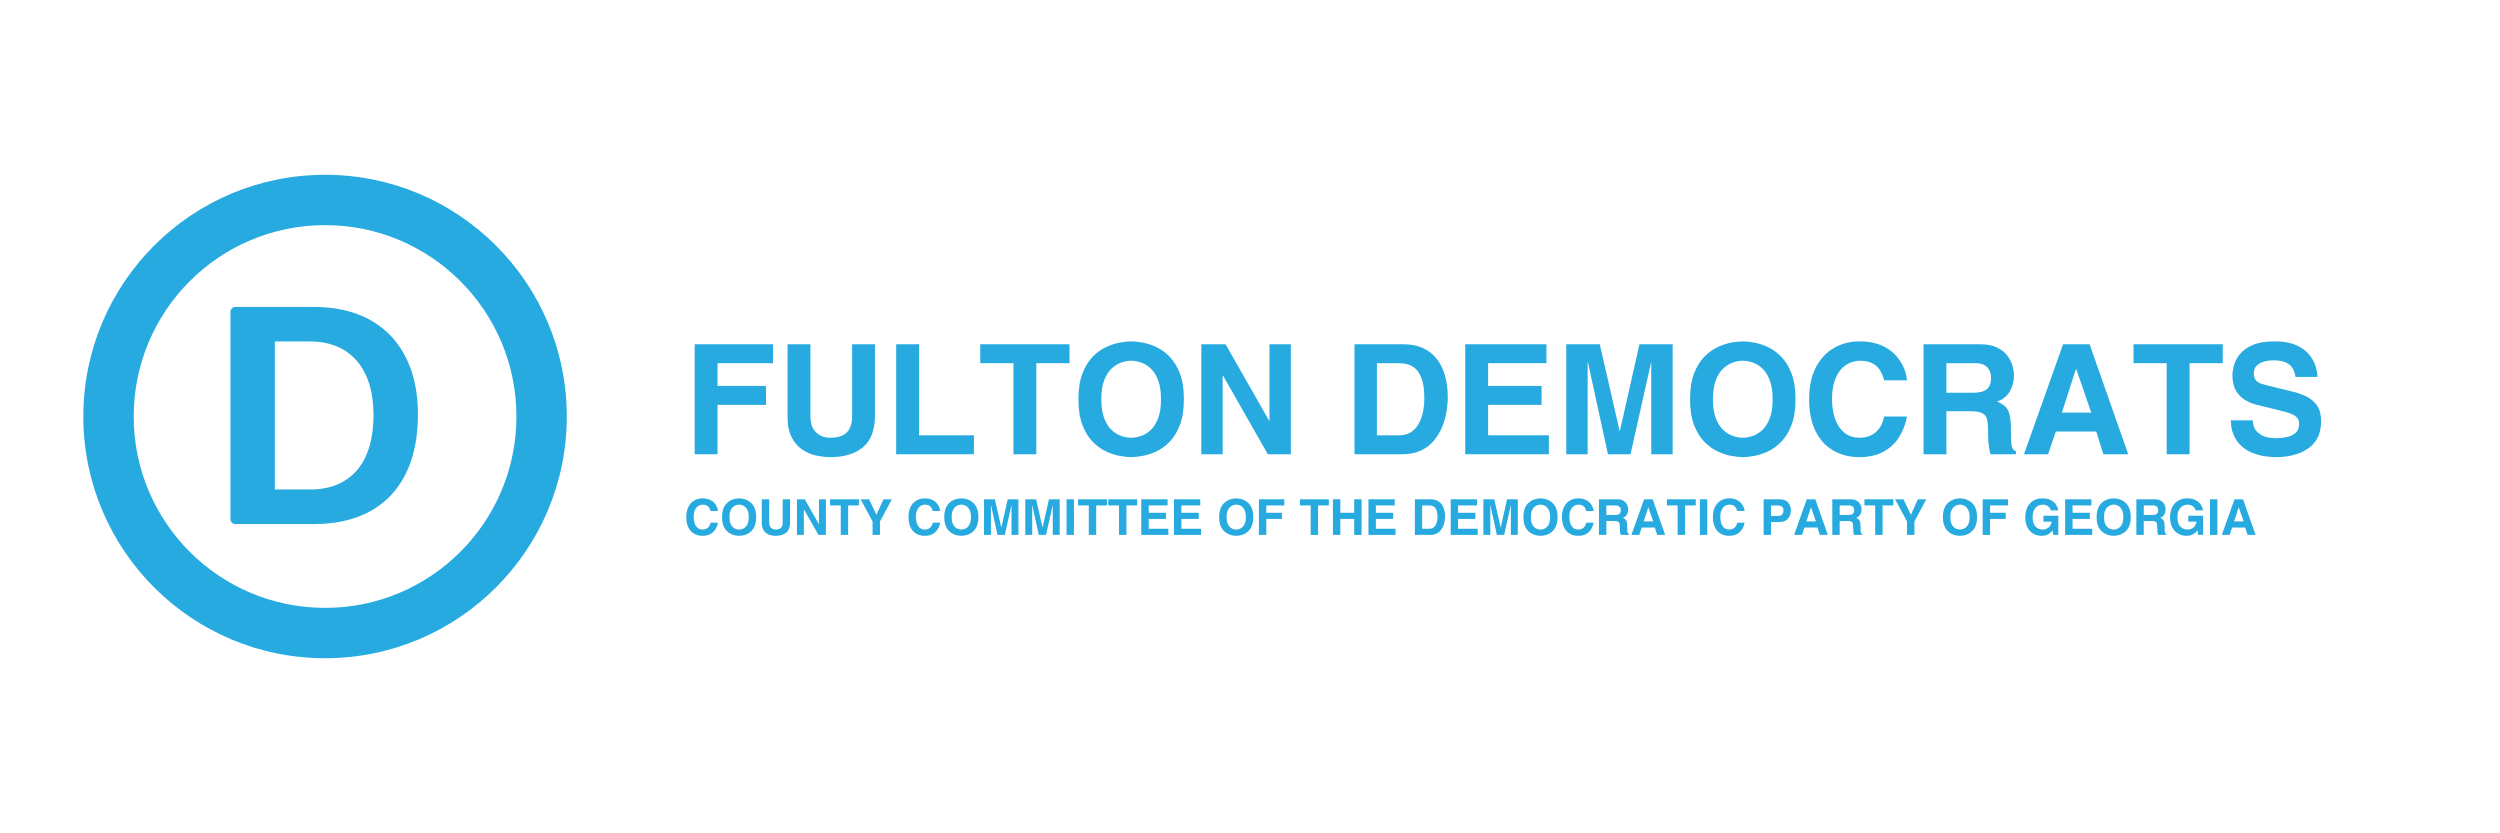<svg xmlns="http://www.w3.org/2000/svg" xmlns:xlink="http://www.w3.org/1999/xlink" width="600" zoomAndPan="magnify" viewBox="0 0 450 150" height="200" preserveAspectRatio="xMidYMid meet" version="1.0"><defs><g/><clipPath id="1592f4af97"><path d="M 15 31.461 L 102 31.461 L 102 118.461 L 15 118.461 Z M 15 31.461 " clip-rule="nonzero"/></clipPath><clipPath id="13a5e00037"><path d="M 41.48 55.246 L 75.23 55.246 L 75.23 94.996 L 41.48 94.996 Z M 41.48 55.246 " clip-rule="nonzero"/></clipPath></defs><g clip-path="url(#1592f4af97)"><path fill="#26aae0" d="M 58.512 31.461 C 34.48 31.461 15 50.941 15 74.973 C 15 99 34.48 118.48 58.512 118.48 C 82.543 118.48 102.023 99 102.023 74.973 C 102.023 50.941 82.543 31.461 58.512 31.461 Z M 58.512 109.418 C 39.488 109.418 24.066 93.996 24.066 74.973 C 24.066 55.945 39.488 40.523 58.512 40.523 C 77.535 40.523 92.957 55.945 92.957 74.973 C 92.957 93.996 77.535 109.418 58.512 109.418 Z M 58.512 109.418 " fill-opacity="1" fill-rule="nonzero"/></g><g clip-path="url(#13a5e00037)"><path fill="#26aae0" d="M 56.547 55.25 L 42.367 55.25 C 41.875 55.25 41.48 55.648 41.48 56.137 L 41.48 93.441 C 41.48 93.93 41.875 94.328 42.367 94.328 L 56.547 94.328 C 68.418 94.328 75.23 87.145 75.23 74.621 C 75.23 62.492 68.246 55.25 56.547 55.25 Z M 55.801 88.109 L 49.473 88.109 L 49.473 61.465 L 55.801 61.465 C 62.992 61.465 67.234 66.305 67.234 74.723 C 67.234 83.328 63.094 88.109 55.801 88.109 Z M 55.801 88.109 " fill-opacity="1" fill-rule="nonzero"/></g><g fill="#26aae0" fill-opacity="1"><g transform="translate(123.131, 96.28)"><g><path d="M 6.098 -4.305 L 4.766 -4.305 C 4.742 -4.406 4.703 -4.52 4.652 -4.645 C 4.605 -4.773 4.527 -4.898 4.43 -5.02 C 4.328 -5.145 4.191 -5.246 4.02 -5.324 C 3.844 -5.402 3.621 -5.445 3.344 -5.445 C 3.184 -5.445 3.012 -5.41 2.824 -5.344 C 2.637 -5.273 2.457 -5.156 2.293 -4.988 C 2.129 -4.82 1.992 -4.59 1.887 -4.297 C 1.781 -4.004 1.73 -3.629 1.73 -3.176 C 1.73 -2.793 1.785 -2.434 1.898 -2.094 C 2.008 -1.758 2.184 -1.484 2.422 -1.273 C 2.66 -1.066 2.969 -0.961 3.344 -0.961 C 3.715 -0.961 4.023 -1.07 4.273 -1.285 C 4.523 -1.5 4.688 -1.801 4.766 -2.195 L 6.098 -2.195 C 6.008 -1.73 5.848 -1.32 5.617 -0.965 C 5.383 -0.609 5.074 -0.332 4.695 -0.133 C 4.312 0.066 3.852 0.168 3.316 0.168 C 2.754 0.168 2.25 0.043 1.809 -0.211 C 1.367 -0.465 1.023 -0.84 0.773 -1.34 C 0.523 -1.84 0.398 -2.457 0.398 -3.195 C 0.398 -3.941 0.527 -4.562 0.789 -5.062 C 1.051 -5.562 1.402 -5.941 1.848 -6.195 C 2.293 -6.445 2.789 -6.574 3.336 -6.574 C 3.812 -6.574 4.223 -6.5 4.566 -6.355 C 4.91 -6.211 5.191 -6.023 5.406 -5.793 C 5.625 -5.559 5.789 -5.312 5.902 -5.051 C 6.016 -4.789 6.078 -4.539 6.098 -4.305 Z M 6.098 -4.305 "/></g></g></g><g fill="#26aae0" fill-opacity="1"><g transform="translate(129.572, 96.28)"><g><path d="M 0.398 -3.203 C 0.398 -3.801 0.477 -4.305 0.629 -4.707 C 0.785 -5.109 0.988 -5.438 1.234 -5.688 C 1.48 -5.938 1.746 -6.125 2.023 -6.25 C 2.305 -6.379 2.57 -6.461 2.828 -6.508 C 3.082 -6.551 3.297 -6.574 3.469 -6.574 C 3.637 -6.574 3.852 -6.551 4.105 -6.508 C 4.363 -6.461 4.629 -6.379 4.91 -6.25 C 5.188 -6.125 5.453 -5.938 5.699 -5.688 C 5.945 -5.438 6.148 -5.109 6.305 -4.707 C 6.461 -4.305 6.539 -3.801 6.539 -3.203 C 6.539 -2.602 6.461 -2.102 6.305 -1.699 C 6.148 -1.297 5.945 -0.969 5.699 -0.719 C 5.453 -0.469 5.188 -0.281 4.91 -0.156 C 4.629 -0.027 4.363 0.059 4.105 0.102 C 3.852 0.145 3.637 0.168 3.469 0.168 C 3.297 0.168 3.082 0.145 2.828 0.102 C 2.57 0.059 2.305 -0.027 2.023 -0.156 C 1.746 -0.281 1.48 -0.469 1.234 -0.719 C 0.988 -0.969 0.785 -1.297 0.629 -1.699 C 0.477 -2.102 0.398 -2.602 0.398 -3.203 Z M 1.73 -3.203 C 1.73 -2.754 1.785 -2.387 1.898 -2.094 C 2.008 -1.805 2.152 -1.578 2.328 -1.41 C 2.504 -1.246 2.695 -1.129 2.895 -1.062 C 3.094 -0.996 3.285 -0.961 3.469 -0.961 C 3.648 -0.961 3.84 -0.996 4.039 -1.062 C 4.242 -1.129 4.43 -1.246 4.605 -1.41 C 4.781 -1.578 4.926 -1.805 5.039 -2.094 C 5.148 -2.387 5.207 -2.754 5.207 -3.203 C 5.207 -3.648 5.148 -4.02 5.039 -4.309 C 4.926 -4.602 4.781 -4.828 4.605 -4.992 C 4.43 -5.16 4.242 -5.273 4.039 -5.344 C 3.84 -5.41 3.648 -5.445 3.469 -5.445 C 3.285 -5.445 3.094 -5.41 2.895 -5.344 C 2.695 -5.273 2.504 -5.16 2.328 -4.992 C 2.152 -4.828 2.008 -4.602 1.898 -4.309 C 1.785 -4.02 1.73 -3.648 1.73 -3.203 Z M 1.73 -3.203 "/></g></g></g><g fill="#26aae0" fill-opacity="1"><g transform="translate(136.506, 96.28)"><g><path d="M 0.617 -6.406 L 1.949 -6.406 L 1.949 -2.242 C 1.949 -1.793 2.062 -1.469 2.285 -1.266 C 2.508 -1.062 2.777 -0.961 3.086 -0.961 C 3.547 -0.961 3.875 -1.066 4.074 -1.277 C 4.277 -1.492 4.375 -1.789 4.375 -2.18 L 4.375 -6.406 L 5.707 -6.406 L 5.707 -2.258 C 5.707 -1.418 5.477 -0.805 5.016 -0.414 C 4.555 -0.027 3.922 0.168 3.113 0.168 C 2.844 0.168 2.562 0.137 2.273 0.07 C 1.98 0.008 1.711 -0.113 1.461 -0.281 C 1.211 -0.453 1.008 -0.691 0.852 -0.996 C 0.695 -1.305 0.617 -1.695 0.617 -2.172 Z M 0.617 -6.406 "/></g></g></g><g fill="#26aae0" fill-opacity="1"><g transform="translate(142.831, 96.28)"><g><path d="M 0.617 -6.406 L 2.027 -6.406 L 4.57 -1.949 L 4.586 -1.949 L 4.586 -6.406 L 5.832 -6.406 L 5.832 0 L 4.492 0 L 1.887 -4.57 L 1.863 -4.57 L 1.863 0 L 0.617 0 Z M 0.617 -6.406 "/></g></g></g><g fill="#26aae0" fill-opacity="1"><g transform="translate(149.28, 96.28)"><g><path d="M 3.387 -5.301 L 3.387 0 L 2.055 0 L 2.055 -5.301 L 0.125 -5.301 L 0.125 -6.406 L 5.32 -6.406 L 5.32 -5.301 Z M 3.387 -5.301 "/></g></g></g><g fill="#26aae0" fill-opacity="1"><g transform="translate(154.723, 96.28)"><g><path d="M 0.195 -6.406 L 1.711 -6.406 L 3.035 -3.617 L 4.297 -6.406 L 5.812 -6.406 L 3.672 -2.418 L 3.672 0 L 2.34 0 L 2.34 -2.418 Z M 0.195 -6.406 "/></g></g></g><g fill="#26aae0" fill-opacity="1"><g transform="translate(160.66, 96.28)"><g/></g></g><g fill="#26aae0" fill-opacity="1"><g transform="translate(163.13, 96.28)"><g><path d="M 6.098 -4.305 L 4.766 -4.305 C 4.742 -4.406 4.703 -4.52 4.652 -4.645 C 4.605 -4.773 4.527 -4.898 4.43 -5.02 C 4.328 -5.145 4.191 -5.246 4.02 -5.324 C 3.844 -5.402 3.621 -5.445 3.344 -5.445 C 3.184 -5.445 3.012 -5.41 2.824 -5.344 C 2.637 -5.273 2.457 -5.156 2.293 -4.988 C 2.129 -4.82 1.992 -4.59 1.887 -4.297 C 1.781 -4.004 1.73 -3.629 1.73 -3.176 C 1.73 -2.793 1.785 -2.434 1.898 -2.094 C 2.008 -1.758 2.184 -1.484 2.422 -1.273 C 2.66 -1.066 2.969 -0.961 3.344 -0.961 C 3.715 -0.961 4.023 -1.07 4.273 -1.285 C 4.523 -1.5 4.688 -1.801 4.766 -2.195 L 6.098 -2.195 C 6.008 -1.73 5.848 -1.32 5.617 -0.965 C 5.383 -0.609 5.074 -0.332 4.695 -0.133 C 4.312 0.066 3.852 0.168 3.316 0.168 C 2.754 0.168 2.25 0.043 1.809 -0.211 C 1.367 -0.465 1.023 -0.84 0.773 -1.34 C 0.523 -1.84 0.398 -2.457 0.398 -3.195 C 0.398 -3.941 0.527 -4.562 0.789 -5.062 C 1.051 -5.562 1.402 -5.941 1.848 -6.195 C 2.293 -6.445 2.789 -6.574 3.336 -6.574 C 3.812 -6.574 4.223 -6.5 4.566 -6.355 C 4.91 -6.211 5.191 -6.023 5.406 -5.793 C 5.625 -5.559 5.789 -5.312 5.902 -5.051 C 6.016 -4.789 6.078 -4.539 6.098 -4.305 Z M 6.098 -4.305 "/></g></g></g><g fill="#26aae0" fill-opacity="1"><g transform="translate(169.571, 96.28)"><g><path d="M 0.398 -3.203 C 0.398 -3.801 0.477 -4.305 0.629 -4.707 C 0.785 -5.109 0.988 -5.438 1.234 -5.688 C 1.48 -5.938 1.746 -6.125 2.023 -6.25 C 2.305 -6.379 2.57 -6.461 2.828 -6.508 C 3.082 -6.551 3.297 -6.574 3.469 -6.574 C 3.637 -6.574 3.852 -6.551 4.105 -6.508 C 4.363 -6.461 4.629 -6.379 4.91 -6.25 C 5.188 -6.125 5.453 -5.938 5.699 -5.688 C 5.945 -5.438 6.148 -5.109 6.305 -4.707 C 6.461 -4.305 6.539 -3.801 6.539 -3.203 C 6.539 -2.602 6.461 -2.102 6.305 -1.699 C 6.148 -1.297 5.945 -0.969 5.699 -0.719 C 5.453 -0.469 5.188 -0.281 4.91 -0.156 C 4.629 -0.027 4.363 0.059 4.105 0.102 C 3.852 0.145 3.637 0.168 3.469 0.168 C 3.297 0.168 3.082 0.145 2.828 0.102 C 2.57 0.059 2.305 -0.027 2.023 -0.156 C 1.746 -0.281 1.48 -0.469 1.234 -0.719 C 0.988 -0.969 0.785 -1.297 0.629 -1.699 C 0.477 -2.102 0.398 -2.602 0.398 -3.203 Z M 1.73 -3.203 C 1.73 -2.754 1.785 -2.387 1.898 -2.094 C 2.008 -1.805 2.152 -1.578 2.328 -1.41 C 2.504 -1.246 2.695 -1.129 2.895 -1.062 C 3.094 -0.996 3.285 -0.961 3.469 -0.961 C 3.648 -0.961 3.84 -0.996 4.039 -1.062 C 4.242 -1.129 4.43 -1.246 4.605 -1.41 C 4.781 -1.578 4.926 -1.805 5.039 -2.094 C 5.148 -2.387 5.207 -2.754 5.207 -3.203 C 5.207 -3.648 5.148 -4.02 5.039 -4.309 C 4.926 -4.602 4.781 -4.828 4.605 -4.992 C 4.43 -5.16 4.242 -5.273 4.039 -5.344 C 3.84 -5.41 3.648 -5.445 3.469 -5.445 C 3.285 -5.445 3.094 -5.41 2.895 -5.344 C 2.695 -5.273 2.504 -5.16 2.328 -4.992 C 2.152 -4.828 2.008 -4.602 1.898 -4.309 C 1.785 -4.02 1.73 -3.648 1.73 -3.203 Z M 1.73 -3.203 "/></g></g></g><g fill="#26aae0" fill-opacity="1"><g transform="translate(176.505, 96.28)"><g><path d="M 0.617 -6.406 L 2.566 -6.406 L 3.723 -1.359 L 3.742 -1.359 L 4.879 -6.406 L 6.812 -6.406 L 6.812 0 L 5.566 0 L 5.566 -5.355 L 5.559 -5.355 L 4.359 0 L 3.043 0 L 1.879 -5.355 L 1.863 -5.355 L 1.863 0 L 0.617 0 Z M 0.617 -6.406 "/></g></g></g><g fill="#26aae0" fill-opacity="1"><g transform="translate(183.933, 96.28)"><g><path d="M 0.617 -6.406 L 2.566 -6.406 L 3.723 -1.359 L 3.742 -1.359 L 4.879 -6.406 L 6.812 -6.406 L 6.812 0 L 5.566 0 L 5.566 -5.355 L 5.559 -5.355 L 4.359 0 L 3.043 0 L 1.879 -5.355 L 1.863 -5.355 L 1.863 0 L 0.617 0 Z M 0.617 -6.406 "/></g></g></g><g fill="#26aae0" fill-opacity="1"><g transform="translate(191.361, 96.28)"><g><path d="M 0.617 -6.406 L 1.949 -6.406 L 1.949 0 L 0.617 0 Z M 0.617 -6.406 "/></g></g></g><g fill="#26aae0" fill-opacity="1"><g transform="translate(193.928, 96.28)"><g><path d="M 3.387 -5.301 L 3.387 0 L 2.055 0 L 2.055 -5.301 L 0.125 -5.301 L 0.125 -6.406 L 5.32 -6.406 L 5.32 -5.301 Z M 3.387 -5.301 "/></g></g></g><g fill="#26aae0" fill-opacity="1"><g transform="translate(199.371, 96.28)"><g><path d="M 3.387 -5.301 L 3.387 0 L 2.055 0 L 2.055 -5.301 L 0.125 -5.301 L 0.125 -6.406 L 5.32 -6.406 L 5.32 -5.301 Z M 3.387 -5.301 "/></g></g></g><g fill="#26aae0" fill-opacity="1"><g transform="translate(204.815, 96.28)"><g><path d="M 0.617 -6.406 L 5.348 -6.406 L 5.348 -5.301 L 1.949 -5.301 L 1.949 -3.98 L 5.062 -3.98 L 5.062 -2.875 L 1.949 -2.875 L 1.949 -1.102 L 5.488 -1.102 L 5.488 0 L 0.617 0 Z M 0.617 -6.406 "/></g></g></g><g fill="#26aae0" fill-opacity="1"><g transform="translate(210.699, 96.28)"><g><path d="M 0.617 -6.406 L 5.348 -6.406 L 5.348 -5.301 L 1.949 -5.301 L 1.949 -3.98 L 5.062 -3.98 L 5.062 -2.875 L 1.949 -2.875 L 1.949 -1.102 L 5.488 -1.102 L 5.488 0 L 0.617 0 Z M 0.617 -6.406 "/></g></g></g><g fill="#26aae0" fill-opacity="1"><g transform="translate(216.583, 96.28)"><g/></g></g><g fill="#26aae0" fill-opacity="1"><g transform="translate(219.053, 96.28)"><g><path d="M 0.398 -3.203 C 0.398 -3.801 0.477 -4.305 0.629 -4.707 C 0.785 -5.109 0.988 -5.438 1.234 -5.688 C 1.48 -5.938 1.746 -6.125 2.023 -6.25 C 2.305 -6.379 2.57 -6.461 2.828 -6.508 C 3.082 -6.551 3.297 -6.574 3.469 -6.574 C 3.637 -6.574 3.852 -6.551 4.105 -6.508 C 4.363 -6.461 4.629 -6.379 4.91 -6.25 C 5.188 -6.125 5.453 -5.938 5.699 -5.688 C 5.945 -5.438 6.148 -5.109 6.305 -4.707 C 6.461 -4.305 6.539 -3.801 6.539 -3.203 C 6.539 -2.602 6.461 -2.102 6.305 -1.699 C 6.148 -1.297 5.945 -0.969 5.699 -0.719 C 5.453 -0.469 5.188 -0.281 4.91 -0.156 C 4.629 -0.027 4.363 0.059 4.105 0.102 C 3.852 0.145 3.637 0.168 3.469 0.168 C 3.297 0.168 3.082 0.145 2.828 0.102 C 2.57 0.059 2.305 -0.027 2.023 -0.156 C 1.746 -0.281 1.48 -0.469 1.234 -0.719 C 0.988 -0.969 0.785 -1.297 0.629 -1.699 C 0.477 -2.102 0.398 -2.602 0.398 -3.203 Z M 1.73 -3.203 C 1.73 -2.754 1.785 -2.387 1.898 -2.094 C 2.008 -1.805 2.152 -1.578 2.328 -1.41 C 2.504 -1.246 2.695 -1.129 2.895 -1.062 C 3.094 -0.996 3.285 -0.961 3.469 -0.961 C 3.648 -0.961 3.84 -0.996 4.039 -1.062 C 4.242 -1.129 4.43 -1.246 4.605 -1.41 C 4.781 -1.578 4.926 -1.805 5.039 -2.094 C 5.148 -2.387 5.207 -2.754 5.207 -3.203 C 5.207 -3.648 5.148 -4.02 5.039 -4.309 C 4.926 -4.602 4.781 -4.828 4.605 -4.992 C 4.43 -5.16 4.242 -5.273 4.039 -5.344 C 3.84 -5.41 3.648 -5.445 3.469 -5.445 C 3.285 -5.445 3.094 -5.41 2.895 -5.344 C 2.695 -5.273 2.504 -5.16 2.328 -4.992 C 2.152 -4.828 2.008 -4.602 1.898 -4.309 C 1.785 -4.02 1.73 -3.648 1.73 -3.203 Z M 1.73 -3.203 "/></g></g></g><g fill="#26aae0" fill-opacity="1"><g transform="translate(225.987, 96.28)"><g><path d="M 0.617 -6.406 L 5.18 -6.406 L 5.18 -5.301 L 1.949 -5.301 L 1.949 -3.98 L 4.773 -3.98 L 4.773 -2.875 L 1.949 -2.875 L 1.949 0 L 0.617 0 Z M 0.617 -6.406 "/></g></g></g><g fill="#26aae0" fill-opacity="1"><g transform="translate(231.395, 96.28)"><g/></g></g><g fill="#26aae0" fill-opacity="1"><g transform="translate(233.866, 96.28)"><g><path d="M 3.387 -5.301 L 3.387 0 L 2.055 0 L 2.055 -5.301 L 0.125 -5.301 L 0.125 -6.406 L 5.32 -6.406 L 5.32 -5.301 Z M 3.387 -5.301 "/></g></g></g><g fill="#26aae0" fill-opacity="1"><g transform="translate(239.309, 96.28)"><g><path d="M 1.949 -6.406 L 1.949 -3.98 L 4.445 -3.98 L 4.445 -6.406 L 5.777 -6.406 L 5.777 0 L 4.445 0 L 4.445 -2.875 L 1.949 -2.875 L 1.949 0 L 0.617 0 L 0.617 -6.406 Z M 1.949 -6.406 "/></g></g></g><g fill="#26aae0" fill-opacity="1"><g transform="translate(245.705, 96.28)"><g><path d="M 0.617 -6.406 L 5.348 -6.406 L 5.348 -5.301 L 1.949 -5.301 L 1.949 -3.98 L 5.062 -3.98 L 5.062 -2.875 L 1.949 -2.875 L 1.949 -1.102 L 5.488 -1.102 L 5.488 0 L 0.617 0 Z M 0.617 -6.406 "/></g></g></g><g fill="#26aae0" fill-opacity="1"><g transform="translate(251.589, 96.28)"><g/></g></g><g fill="#26aae0" fill-opacity="1"><g transform="translate(254.059, 96.28)"><g><path d="M 0.617 0 L 0.617 -6.406 L 3.441 -6.406 C 3.875 -6.406 4.246 -6.34 4.547 -6.207 C 4.852 -6.074 5.102 -5.898 5.297 -5.684 C 5.496 -5.465 5.648 -5.223 5.758 -4.953 C 5.867 -4.688 5.941 -4.414 5.984 -4.133 C 6.031 -3.855 6.051 -3.594 6.051 -3.352 C 6.051 -3.082 6.027 -2.793 5.977 -2.484 C 5.926 -2.176 5.844 -1.875 5.723 -1.582 C 5.602 -1.293 5.438 -1.027 5.234 -0.785 C 5.035 -0.543 4.781 -0.352 4.477 -0.211 C 4.176 -0.07 3.812 0 3.387 0 Z M 1.922 -5.301 L 1.922 -1.102 L 3.23 -1.102 C 3.5 -1.102 3.727 -1.164 3.914 -1.289 C 4.098 -1.41 4.246 -1.578 4.363 -1.785 C 4.477 -1.996 4.559 -2.227 4.609 -2.48 C 4.66 -2.73 4.684 -2.992 4.684 -3.254 C 4.684 -3.727 4.637 -4.098 4.539 -4.375 C 4.441 -4.652 4.316 -4.855 4.164 -4.988 C 4.012 -5.121 3.848 -5.207 3.68 -5.246 C 3.508 -5.285 3.352 -5.301 3.211 -5.301 Z M 1.922 -5.301 "/></g></g></g><g fill="#26aae0" fill-opacity="1"><g transform="translate(260.508, 96.28)"><g><path d="M 0.617 -6.406 L 5.348 -6.406 L 5.348 -5.301 L 1.949 -5.301 L 1.949 -3.98 L 5.062 -3.98 L 5.062 -2.875 L 1.949 -2.875 L 1.949 -1.102 L 5.488 -1.102 L 5.488 0 L 0.617 0 Z M 0.617 -6.406 "/></g></g></g><g fill="#26aae0" fill-opacity="1"><g transform="translate(266.392, 96.28)"><g><path d="M 0.617 -6.406 L 2.566 -6.406 L 3.723 -1.359 L 3.742 -1.359 L 4.879 -6.406 L 6.812 -6.406 L 6.812 0 L 5.566 0 L 5.566 -5.355 L 5.559 -5.355 L 4.359 0 L 3.043 0 L 1.879 -5.355 L 1.863 -5.355 L 1.863 0 L 0.617 0 Z M 0.617 -6.406 "/></g></g></g><g fill="#26aae0" fill-opacity="1"><g transform="translate(273.82, 96.28)"><g><path d="M 0.398 -3.203 C 0.398 -3.801 0.477 -4.305 0.629 -4.707 C 0.785 -5.109 0.988 -5.438 1.234 -5.688 C 1.48 -5.938 1.746 -6.125 2.023 -6.25 C 2.305 -6.379 2.57 -6.461 2.828 -6.508 C 3.082 -6.551 3.297 -6.574 3.469 -6.574 C 3.637 -6.574 3.852 -6.551 4.105 -6.508 C 4.363 -6.461 4.629 -6.379 4.91 -6.25 C 5.188 -6.125 5.453 -5.938 5.699 -5.688 C 5.945 -5.438 6.148 -5.109 6.305 -4.707 C 6.461 -4.305 6.539 -3.801 6.539 -3.203 C 6.539 -2.602 6.461 -2.102 6.305 -1.699 C 6.148 -1.297 5.945 -0.969 5.699 -0.719 C 5.453 -0.469 5.188 -0.281 4.91 -0.156 C 4.629 -0.027 4.363 0.059 4.105 0.102 C 3.852 0.145 3.637 0.168 3.469 0.168 C 3.297 0.168 3.082 0.145 2.828 0.102 C 2.57 0.059 2.305 -0.027 2.023 -0.156 C 1.746 -0.281 1.48 -0.469 1.234 -0.719 C 0.988 -0.969 0.785 -1.297 0.629 -1.699 C 0.477 -2.102 0.398 -2.602 0.398 -3.203 Z M 1.73 -3.203 C 1.73 -2.754 1.785 -2.387 1.898 -2.094 C 2.008 -1.805 2.152 -1.578 2.328 -1.41 C 2.504 -1.246 2.695 -1.129 2.895 -1.062 C 3.094 -0.996 3.285 -0.961 3.469 -0.961 C 3.648 -0.961 3.84 -0.996 4.039 -1.062 C 4.242 -1.129 4.43 -1.246 4.605 -1.41 C 4.781 -1.578 4.926 -1.805 5.039 -2.094 C 5.148 -2.387 5.207 -2.754 5.207 -3.203 C 5.207 -3.648 5.148 -4.02 5.039 -4.309 C 4.926 -4.602 4.781 -4.828 4.605 -4.992 C 4.43 -5.16 4.242 -5.273 4.039 -5.344 C 3.84 -5.41 3.648 -5.445 3.469 -5.445 C 3.285 -5.445 3.094 -5.41 2.895 -5.344 C 2.695 -5.273 2.504 -5.16 2.328 -4.992 C 2.152 -4.828 2.008 -4.602 1.898 -4.309 C 1.785 -4.02 1.73 -3.648 1.73 -3.203 Z M 1.73 -3.203 "/></g></g></g><g fill="#26aae0" fill-opacity="1"><g transform="translate(280.755, 96.28)"><g><path d="M 6.098 -4.305 L 4.766 -4.305 C 4.742 -4.406 4.703 -4.52 4.652 -4.645 C 4.605 -4.773 4.527 -4.898 4.43 -5.02 C 4.328 -5.145 4.191 -5.246 4.02 -5.324 C 3.844 -5.402 3.621 -5.445 3.344 -5.445 C 3.184 -5.445 3.012 -5.41 2.824 -5.344 C 2.637 -5.273 2.457 -5.156 2.293 -4.988 C 2.129 -4.82 1.992 -4.59 1.887 -4.297 C 1.781 -4.004 1.73 -3.629 1.73 -3.176 C 1.73 -2.793 1.785 -2.434 1.898 -2.094 C 2.008 -1.758 2.184 -1.484 2.422 -1.273 C 2.66 -1.066 2.969 -0.961 3.344 -0.961 C 3.715 -0.961 4.023 -1.07 4.273 -1.285 C 4.523 -1.5 4.688 -1.801 4.766 -2.195 L 6.098 -2.195 C 6.008 -1.73 5.848 -1.32 5.617 -0.965 C 5.383 -0.609 5.074 -0.332 4.695 -0.133 C 4.312 0.066 3.852 0.168 3.316 0.168 C 2.754 0.168 2.25 0.043 1.809 -0.211 C 1.367 -0.465 1.023 -0.84 0.773 -1.34 C 0.523 -1.84 0.398 -2.457 0.398 -3.195 C 0.398 -3.941 0.527 -4.562 0.789 -5.062 C 1.051 -5.562 1.402 -5.941 1.848 -6.195 C 2.293 -6.445 2.789 -6.574 3.336 -6.574 C 3.812 -6.574 4.223 -6.5 4.566 -6.355 C 4.91 -6.211 5.191 -6.023 5.406 -5.793 C 5.625 -5.559 5.789 -5.312 5.902 -5.051 C 6.016 -4.789 6.078 -4.539 6.098 -4.305 Z M 6.098 -4.305 "/></g></g></g><g fill="#26aae0" fill-opacity="1"><g transform="translate(287.195, 96.28)"><g><path d="M 1.949 -2.504 L 1.949 0 L 0.617 0 L 0.617 -6.406 L 3.883 -6.406 C 4.305 -6.406 4.648 -6.34 4.914 -6.207 C 5.18 -6.074 5.383 -5.906 5.523 -5.707 C 5.664 -5.508 5.758 -5.309 5.809 -5.105 C 5.859 -4.902 5.883 -4.73 5.883 -4.598 C 5.883 -4.242 5.801 -3.926 5.633 -3.648 C 5.465 -3.367 5.223 -3.176 4.906 -3.07 C 5.082 -2.992 5.23 -2.906 5.348 -2.805 C 5.465 -2.707 5.555 -2.555 5.617 -2.352 C 5.676 -2.148 5.707 -1.848 5.707 -1.445 C 5.707 -1.137 5.711 -0.895 5.723 -0.723 C 5.73 -0.555 5.754 -0.43 5.797 -0.348 C 5.836 -0.27 5.906 -0.211 6 -0.176 L 6 0 L 4.516 0 C 4.477 -0.152 4.441 -0.324 4.414 -0.516 C 4.391 -0.707 4.375 -0.969 4.375 -1.297 C 4.375 -1.59 4.359 -1.828 4.324 -2.004 C 4.289 -2.18 4.195 -2.309 4.051 -2.387 C 3.902 -2.465 3.664 -2.504 3.336 -2.504 Z M 1.949 -5.301 L 1.949 -3.582 L 3.52 -3.582 C 3.867 -3.582 4.125 -3.648 4.297 -3.785 C 4.469 -3.922 4.551 -4.145 4.551 -4.457 C 4.551 -4.574 4.527 -4.695 4.48 -4.824 C 4.434 -4.957 4.344 -5.066 4.207 -5.16 C 4.074 -5.254 3.875 -5.301 3.609 -5.301 Z M 1.949 -5.301 "/></g></g></g><g fill="#26aae0" fill-opacity="1"><g transform="translate(293.476, 96.28)"><g><path d="M 2.461 -6.406 L 4.004 -6.406 L 6.254 0 L 4.809 0 L 4.395 -1.324 L 2.039 -1.324 L 1.59 0 L 0.184 0 Z M 3.211 -4.957 L 2.391 -2.426 L 4.102 -2.426 L 3.23 -4.957 Z M 3.211 -4.957 "/></g></g></g><g fill="#26aae0" fill-opacity="1"><g transform="translate(299.916, 96.28)"><g><path d="M 3.387 -5.301 L 3.387 0 L 2.055 0 L 2.055 -5.301 L 0.125 -5.301 L 0.125 -6.406 L 5.32 -6.406 L 5.32 -5.301 Z M 3.387 -5.301 "/></g></g></g><g fill="#26aae0" fill-opacity="1"><g transform="translate(305.359, 96.28)"><g><path d="M 0.617 -6.406 L 1.949 -6.406 L 1.949 0 L 0.617 0 Z M 0.617 -6.406 "/></g></g></g><g fill="#26aae0" fill-opacity="1"><g transform="translate(307.926, 96.28)"><g><path d="M 6.098 -4.305 L 4.766 -4.305 C 4.742 -4.406 4.703 -4.52 4.652 -4.645 C 4.605 -4.773 4.527 -4.898 4.43 -5.02 C 4.328 -5.145 4.191 -5.246 4.02 -5.324 C 3.844 -5.402 3.621 -5.445 3.344 -5.445 C 3.184 -5.445 3.012 -5.41 2.824 -5.344 C 2.637 -5.273 2.457 -5.156 2.293 -4.988 C 2.129 -4.82 1.992 -4.59 1.887 -4.297 C 1.781 -4.004 1.73 -3.629 1.73 -3.176 C 1.73 -2.793 1.785 -2.434 1.898 -2.094 C 2.008 -1.758 2.184 -1.484 2.422 -1.273 C 2.66 -1.066 2.969 -0.961 3.344 -0.961 C 3.715 -0.961 4.023 -1.07 4.273 -1.285 C 4.523 -1.5 4.688 -1.801 4.766 -2.195 L 6.098 -2.195 C 6.008 -1.73 5.848 -1.32 5.617 -0.965 C 5.383 -0.609 5.074 -0.332 4.695 -0.133 C 4.312 0.066 3.852 0.168 3.316 0.168 C 2.754 0.168 2.25 0.043 1.809 -0.211 C 1.367 -0.465 1.023 -0.84 0.773 -1.34 C 0.523 -1.84 0.398 -2.457 0.398 -3.195 C 0.398 -3.941 0.527 -4.562 0.789 -5.062 C 1.051 -5.562 1.402 -5.941 1.848 -6.195 C 2.293 -6.445 2.789 -6.574 3.336 -6.574 C 3.812 -6.574 4.223 -6.5 4.566 -6.355 C 4.91 -6.211 5.191 -6.023 5.406 -5.793 C 5.625 -5.559 5.789 -5.312 5.902 -5.051 C 6.016 -4.789 6.078 -4.539 6.098 -4.305 Z M 6.098 -4.305 "/></g></g></g><g fill="#26aae0" fill-opacity="1"><g transform="translate(314.367, 96.28)"><g/></g></g><g fill="#26aae0" fill-opacity="1"><g transform="translate(316.837, 96.28)"><g><path d="M 1.949 -2.312 L 1.949 0 L 0.617 0 L 0.617 -6.406 L 3.547 -6.406 C 4.164 -6.406 4.648 -6.223 4.996 -5.855 C 5.348 -5.484 5.523 -4.988 5.523 -4.359 C 5.523 -4.246 5.508 -4.105 5.473 -3.93 C 5.441 -3.758 5.383 -3.578 5.301 -3.391 C 5.219 -3.207 5.102 -3.031 4.949 -2.867 C 4.797 -2.703 4.602 -2.57 4.363 -2.465 C 4.125 -2.363 3.832 -2.312 3.484 -2.312 Z M 1.949 -5.301 L 1.949 -3.414 L 3.195 -3.414 C 3.488 -3.414 3.707 -3.469 3.848 -3.582 C 3.988 -3.695 4.082 -3.828 4.125 -3.984 C 4.168 -4.141 4.191 -4.281 4.191 -4.41 C 4.191 -4.723 4.098 -4.949 3.918 -5.09 C 3.734 -5.23 3.434 -5.301 3.016 -5.301 Z M 1.949 -5.301 "/></g></g></g><g fill="#26aae0" fill-opacity="1"><g transform="translate(322.756, 96.28)"><g><path d="M 2.461 -6.406 L 4.004 -6.406 L 6.254 0 L 4.809 0 L 4.395 -1.324 L 2.039 -1.324 L 1.59 0 L 0.184 0 Z M 3.211 -4.957 L 2.391 -2.426 L 4.102 -2.426 L 3.23 -4.957 Z M 3.211 -4.957 "/></g></g></g><g fill="#26aae0" fill-opacity="1"><g transform="translate(329.196, 96.28)"><g><path d="M 1.949 -2.504 L 1.949 0 L 0.617 0 L 0.617 -6.406 L 3.883 -6.406 C 4.305 -6.406 4.648 -6.34 4.914 -6.207 C 5.18 -6.074 5.383 -5.906 5.523 -5.707 C 5.664 -5.508 5.758 -5.309 5.809 -5.105 C 5.859 -4.902 5.883 -4.73 5.883 -4.598 C 5.883 -4.242 5.801 -3.926 5.633 -3.648 C 5.465 -3.367 5.223 -3.176 4.906 -3.07 C 5.082 -2.992 5.23 -2.906 5.348 -2.805 C 5.465 -2.707 5.555 -2.555 5.617 -2.352 C 5.676 -2.148 5.707 -1.848 5.707 -1.445 C 5.707 -1.137 5.711 -0.895 5.723 -0.723 C 5.73 -0.555 5.754 -0.43 5.797 -0.348 C 5.836 -0.27 5.906 -0.211 6 -0.176 L 6 0 L 4.516 0 C 4.477 -0.152 4.441 -0.324 4.414 -0.516 C 4.391 -0.707 4.375 -0.969 4.375 -1.297 C 4.375 -1.59 4.359 -1.828 4.324 -2.004 C 4.289 -2.18 4.195 -2.309 4.051 -2.387 C 3.902 -2.465 3.664 -2.504 3.336 -2.504 Z M 1.949 -5.301 L 1.949 -3.582 L 3.52 -3.582 C 3.867 -3.582 4.125 -3.648 4.297 -3.785 C 4.469 -3.922 4.551 -4.145 4.551 -4.457 C 4.551 -4.574 4.527 -4.695 4.48 -4.824 C 4.434 -4.957 4.344 -5.066 4.207 -5.16 C 4.074 -5.254 3.875 -5.301 3.609 -5.301 Z M 1.949 -5.301 "/></g></g></g><g fill="#26aae0" fill-opacity="1"><g transform="translate(335.478, 96.28)"><g><path d="M 3.387 -5.301 L 3.387 0 L 2.055 0 L 2.055 -5.301 L 0.125 -5.301 L 0.125 -6.406 L 5.32 -6.406 L 5.32 -5.301 Z M 3.387 -5.301 "/></g></g></g><g fill="#26aae0" fill-opacity="1"><g transform="translate(340.921, 96.28)"><g><path d="M 0.195 -6.406 L 1.711 -6.406 L 3.035 -3.617 L 4.297 -6.406 L 5.812 -6.406 L 3.672 -2.418 L 3.672 0 L 2.34 0 L 2.34 -2.418 Z M 0.195 -6.406 "/></g></g></g><g fill="#26aae0" fill-opacity="1"><g transform="translate(346.858, 96.28)"><g/></g></g><g fill="#26aae0" fill-opacity="1"><g transform="translate(349.328, 96.28)"><g><path d="M 0.398 -3.203 C 0.398 -3.801 0.477 -4.305 0.629 -4.707 C 0.785 -5.109 0.988 -5.438 1.234 -5.688 C 1.48 -5.938 1.746 -6.125 2.023 -6.25 C 2.305 -6.379 2.57 -6.461 2.828 -6.508 C 3.082 -6.551 3.297 -6.574 3.469 -6.574 C 3.637 -6.574 3.852 -6.551 4.105 -6.508 C 4.363 -6.461 4.629 -6.379 4.91 -6.25 C 5.188 -6.125 5.453 -5.938 5.699 -5.688 C 5.945 -5.438 6.148 -5.109 6.305 -4.707 C 6.461 -4.305 6.539 -3.801 6.539 -3.203 C 6.539 -2.602 6.461 -2.102 6.305 -1.699 C 6.148 -1.297 5.945 -0.969 5.699 -0.719 C 5.453 -0.469 5.188 -0.281 4.91 -0.156 C 4.629 -0.027 4.363 0.059 4.105 0.102 C 3.852 0.145 3.637 0.168 3.469 0.168 C 3.297 0.168 3.082 0.145 2.828 0.102 C 2.57 0.059 2.305 -0.027 2.023 -0.156 C 1.746 -0.281 1.48 -0.469 1.234 -0.719 C 0.988 -0.969 0.785 -1.297 0.629 -1.699 C 0.477 -2.102 0.398 -2.602 0.398 -3.203 Z M 1.73 -3.203 C 1.73 -2.754 1.785 -2.387 1.898 -2.094 C 2.008 -1.805 2.152 -1.578 2.328 -1.41 C 2.504 -1.246 2.695 -1.129 2.895 -1.062 C 3.094 -0.996 3.285 -0.961 3.469 -0.961 C 3.648 -0.961 3.84 -0.996 4.039 -1.062 C 4.242 -1.129 4.43 -1.246 4.605 -1.41 C 4.781 -1.578 4.926 -1.805 5.039 -2.094 C 5.148 -2.387 5.207 -2.754 5.207 -3.203 C 5.207 -3.648 5.148 -4.02 5.039 -4.309 C 4.926 -4.602 4.781 -4.828 4.605 -4.992 C 4.43 -5.16 4.242 -5.273 4.039 -5.344 C 3.84 -5.41 3.648 -5.445 3.469 -5.445 C 3.285 -5.445 3.094 -5.41 2.895 -5.344 C 2.695 -5.273 2.504 -5.16 2.328 -4.992 C 2.152 -4.828 2.008 -4.602 1.898 -4.309 C 1.785 -4.02 1.73 -3.648 1.73 -3.203 Z M 1.73 -3.203 "/></g></g></g><g fill="#26aae0" fill-opacity="1"><g transform="translate(356.262, 96.28)"><g><path d="M 0.617 -6.406 L 5.18 -6.406 L 5.18 -5.301 L 1.949 -5.301 L 1.949 -3.98 L 4.773 -3.98 L 4.773 -2.875 L 1.949 -2.875 L 1.949 0 L 0.617 0 Z M 0.617 -6.406 "/></g></g></g><g fill="#26aae0" fill-opacity="1"><g transform="translate(361.67, 96.28)"><g/></g></g><g fill="#26aae0" fill-opacity="1"><g transform="translate(364.14, 96.28)"><g><path d="M 3.68 -2.375 L 3.68 -3.449 L 6.352 -3.449 L 6.352 0 L 5.461 0 L 5.328 -0.805 C 5.223 -0.672 5.09 -0.531 4.926 -0.379 C 4.766 -0.227 4.559 -0.098 4.301 0.008 C 4.047 0.113 3.723 0.168 3.336 0.168 C 2.945 0.168 2.578 0.098 2.227 -0.039 C 1.879 -0.18 1.566 -0.387 1.289 -0.668 C 1.012 -0.945 0.793 -1.293 0.637 -1.711 C 0.477 -2.129 0.398 -2.621 0.398 -3.184 C 0.398 -3.621 0.457 -4.039 0.582 -4.445 C 0.707 -4.852 0.895 -5.215 1.148 -5.535 C 1.398 -5.855 1.723 -6.109 2.113 -6.293 C 2.504 -6.48 2.969 -6.574 3.504 -6.574 C 3.992 -6.574 4.41 -6.504 4.758 -6.367 C 5.109 -6.227 5.395 -6.047 5.621 -5.824 C 5.844 -5.598 6.012 -5.363 6.129 -5.117 C 6.242 -4.871 6.309 -4.633 6.324 -4.41 L 4.992 -4.41 C 4.992 -4.477 4.965 -4.562 4.91 -4.676 C 4.855 -4.789 4.77 -4.902 4.652 -5.02 C 4.539 -5.137 4.395 -5.238 4.219 -5.32 C 4.039 -5.402 3.836 -5.445 3.598 -5.445 C 3.281 -5.445 2.98 -5.367 2.695 -5.219 C 2.41 -5.07 2.176 -4.828 2 -4.5 C 1.82 -4.172 1.73 -3.73 1.73 -3.184 C 1.73 -2.742 1.785 -2.379 1.891 -2.09 C 2 -1.801 2.148 -1.578 2.328 -1.41 C 2.512 -1.246 2.715 -1.129 2.938 -1.062 C 3.16 -0.996 3.387 -0.961 3.617 -0.961 C 3.695 -0.961 3.801 -0.977 3.945 -1.004 C 4.086 -1.035 4.238 -1.094 4.402 -1.188 C 4.566 -1.277 4.719 -1.418 4.855 -1.605 C 4.996 -1.793 5.098 -2.051 5.172 -2.375 Z M 3.68 -2.375 "/></g></g></g><g fill="#26aae0" fill-opacity="1"><g transform="translate(371.11, 96.28)"><g><path d="M 0.617 -6.406 L 5.348 -6.406 L 5.348 -5.301 L 1.949 -5.301 L 1.949 -3.98 L 5.062 -3.98 L 5.062 -2.875 L 1.949 -2.875 L 1.949 -1.102 L 5.488 -1.102 L 5.488 0 L 0.617 0 Z M 0.617 -6.406 "/></g></g></g><g fill="#26aae0" fill-opacity="1"><g transform="translate(376.994, 96.28)"><g><path d="M 0.398 -3.203 C 0.398 -3.801 0.477 -4.305 0.629 -4.707 C 0.785 -5.109 0.988 -5.438 1.234 -5.688 C 1.48 -5.938 1.746 -6.125 2.023 -6.25 C 2.305 -6.379 2.57 -6.461 2.828 -6.508 C 3.082 -6.551 3.297 -6.574 3.469 -6.574 C 3.637 -6.574 3.852 -6.551 4.105 -6.508 C 4.363 -6.461 4.629 -6.379 4.91 -6.25 C 5.188 -6.125 5.453 -5.938 5.699 -5.688 C 5.945 -5.438 6.148 -5.109 6.305 -4.707 C 6.461 -4.305 6.539 -3.801 6.539 -3.203 C 6.539 -2.602 6.461 -2.102 6.305 -1.699 C 6.148 -1.297 5.945 -0.969 5.699 -0.719 C 5.453 -0.469 5.188 -0.281 4.91 -0.156 C 4.629 -0.027 4.363 0.059 4.105 0.102 C 3.852 0.145 3.637 0.168 3.469 0.168 C 3.297 0.168 3.082 0.145 2.828 0.102 C 2.57 0.059 2.305 -0.027 2.023 -0.156 C 1.746 -0.281 1.48 -0.469 1.234 -0.719 C 0.988 -0.969 0.785 -1.297 0.629 -1.699 C 0.477 -2.102 0.398 -2.602 0.398 -3.203 Z M 1.73 -3.203 C 1.73 -2.754 1.785 -2.387 1.898 -2.094 C 2.008 -1.805 2.152 -1.578 2.328 -1.41 C 2.504 -1.246 2.695 -1.129 2.895 -1.062 C 3.094 -0.996 3.285 -0.961 3.469 -0.961 C 3.648 -0.961 3.84 -0.996 4.039 -1.062 C 4.242 -1.129 4.43 -1.246 4.605 -1.41 C 4.781 -1.578 4.926 -1.805 5.039 -2.094 C 5.148 -2.387 5.207 -2.754 5.207 -3.203 C 5.207 -3.648 5.148 -4.02 5.039 -4.309 C 4.926 -4.602 4.781 -4.828 4.605 -4.992 C 4.43 -5.16 4.242 -5.273 4.039 -5.344 C 3.84 -5.41 3.648 -5.445 3.469 -5.445 C 3.285 -5.445 3.094 -5.41 2.895 -5.344 C 2.695 -5.273 2.504 -5.16 2.328 -4.992 C 2.152 -4.828 2.008 -4.602 1.898 -4.309 C 1.785 -4.02 1.73 -3.648 1.73 -3.203 Z M 1.73 -3.203 "/></g></g></g><g fill="#26aae0" fill-opacity="1"><g transform="translate(383.928, 96.28)"><g><path d="M 1.949 -2.504 L 1.949 0 L 0.617 0 L 0.617 -6.406 L 3.883 -6.406 C 4.305 -6.406 4.648 -6.34 4.914 -6.207 C 5.18 -6.074 5.383 -5.906 5.523 -5.707 C 5.664 -5.508 5.758 -5.309 5.809 -5.105 C 5.859 -4.902 5.883 -4.73 5.883 -4.598 C 5.883 -4.242 5.801 -3.926 5.633 -3.648 C 5.465 -3.367 5.223 -3.176 4.906 -3.07 C 5.082 -2.992 5.23 -2.906 5.348 -2.805 C 5.465 -2.707 5.555 -2.555 5.617 -2.352 C 5.676 -2.148 5.707 -1.848 5.707 -1.445 C 5.707 -1.137 5.711 -0.895 5.723 -0.723 C 5.73 -0.555 5.754 -0.43 5.797 -0.348 C 5.836 -0.27 5.906 -0.211 6 -0.176 L 6 0 L 4.516 0 C 4.477 -0.152 4.441 -0.324 4.414 -0.516 C 4.391 -0.707 4.375 -0.969 4.375 -1.297 C 4.375 -1.59 4.359 -1.828 4.324 -2.004 C 4.289 -2.18 4.195 -2.309 4.051 -2.387 C 3.902 -2.465 3.664 -2.504 3.336 -2.504 Z M 1.949 -5.301 L 1.949 -3.582 L 3.52 -3.582 C 3.867 -3.582 4.125 -3.648 4.297 -3.785 C 4.469 -3.922 4.551 -4.145 4.551 -4.457 C 4.551 -4.574 4.527 -4.695 4.48 -4.824 C 4.434 -4.957 4.344 -5.066 4.207 -5.16 C 4.074 -5.254 3.875 -5.301 3.609 -5.301 Z M 1.949 -5.301 "/></g></g></g><g fill="#26aae0" fill-opacity="1"><g transform="translate(390.209, 96.28)"><g><path d="M 3.68 -2.375 L 3.68 -3.449 L 6.352 -3.449 L 6.352 0 L 5.461 0 L 5.328 -0.805 C 5.223 -0.672 5.09 -0.531 4.926 -0.379 C 4.766 -0.227 4.559 -0.098 4.301 0.008 C 4.047 0.113 3.723 0.168 3.336 0.168 C 2.945 0.168 2.578 0.098 2.227 -0.039 C 1.879 -0.18 1.566 -0.387 1.289 -0.668 C 1.012 -0.945 0.793 -1.293 0.637 -1.711 C 0.477 -2.129 0.398 -2.621 0.398 -3.184 C 0.398 -3.621 0.457 -4.039 0.582 -4.445 C 0.707 -4.852 0.895 -5.215 1.148 -5.535 C 1.398 -5.855 1.723 -6.109 2.113 -6.293 C 2.504 -6.48 2.969 -6.574 3.504 -6.574 C 3.992 -6.574 4.41 -6.504 4.758 -6.367 C 5.109 -6.227 5.395 -6.047 5.621 -5.824 C 5.844 -5.598 6.012 -5.363 6.129 -5.117 C 6.242 -4.871 6.309 -4.633 6.324 -4.41 L 4.992 -4.41 C 4.992 -4.477 4.965 -4.562 4.91 -4.676 C 4.855 -4.789 4.77 -4.902 4.652 -5.02 C 4.539 -5.137 4.395 -5.238 4.219 -5.32 C 4.039 -5.402 3.836 -5.445 3.598 -5.445 C 3.281 -5.445 2.98 -5.367 2.695 -5.219 C 2.41 -5.07 2.176 -4.828 2 -4.5 C 1.82 -4.172 1.73 -3.73 1.73 -3.184 C 1.73 -2.742 1.785 -2.379 1.891 -2.09 C 2 -1.801 2.148 -1.578 2.328 -1.41 C 2.512 -1.246 2.715 -1.129 2.938 -1.062 C 3.16 -0.996 3.387 -0.961 3.617 -0.961 C 3.695 -0.961 3.801 -0.977 3.945 -1.004 C 4.086 -1.035 4.238 -1.094 4.402 -1.188 C 4.566 -1.277 4.719 -1.418 4.855 -1.605 C 4.996 -1.793 5.098 -2.051 5.172 -2.375 Z M 3.68 -2.375 "/></g></g></g><g fill="#26aae0" fill-opacity="1"><g transform="translate(397.179, 96.28)"><g><path d="M 0.617 -6.406 L 1.949 -6.406 L 1.949 0 L 0.617 0 Z M 0.617 -6.406 "/></g></g></g><g fill="#26aae0" fill-opacity="1"><g transform="translate(399.746, 96.28)"><g><path d="M 2.461 -6.406 L 4.004 -6.406 L 6.254 0 L 4.809 0 L 4.395 -1.324 L 2.039 -1.324 L 1.59 0 L 0.184 0 Z M 3.211 -4.957 L 2.391 -2.426 L 4.102 -2.426 L 3.23 -4.957 Z M 3.211 -4.957 "/></g></g></g><g fill="#26aae0" fill-opacity="1"><g transform="translate(123.131, 81.764)"><g><path d="M 1.91 -19.797 L 16.008 -19.797 L 16.008 -16.391 L 6.027 -16.391 L 6.027 -12.301 L 14.754 -12.301 L 14.754 -8.891 L 6.027 -8.891 L 6.027 0 L 1.91 0 Z M 1.91 -19.797 "/></g></g></g><g fill="#26aae0" fill-opacity="1"><g transform="translate(139.849, 81.764)"><g><path d="M 1.91 -19.797 L 6.027 -19.797 L 6.027 -6.926 C 6.027 -5.547 6.371 -4.539 7.062 -3.914 C 7.754 -3.285 8.582 -2.973 9.543 -2.973 C 10.965 -2.973 11.98 -3.301 12.598 -3.953 C 13.219 -4.609 13.527 -5.535 13.527 -6.734 L 13.527 -19.797 L 17.645 -19.797 L 17.645 -6.98 C 17.645 -4.383 16.93 -2.48 15.504 -1.281 C 14.078 -0.082 12.117 0.52 9.625 0.52 C 8.789 0.52 7.922 0.418 7.023 0.219 C 6.121 0.02 5.285 -0.344 4.512 -0.871 C 3.742 -1.398 3.113 -2.137 2.633 -3.082 C 2.148 -4.027 1.91 -5.234 1.91 -6.707 Z M 1.91 -19.797 "/></g></g></g><g fill="#26aae0" fill-opacity="1"><g transform="translate(159.402, 81.764)"><g><path d="M 6.027 -19.797 L 6.027 -3.41 L 15.898 -3.41 L 15.898 0 L 1.91 0 L 1.91 -19.797 Z M 6.027 -19.797 "/></g></g></g><g fill="#26aae0" fill-opacity="1"><g transform="translate(176.064, 81.764)"><g><path d="M 10.473 -16.391 L 10.473 0 L 6.355 0 L 6.355 -16.391 L 0.383 -16.391 L 0.383 -19.797 L 16.445 -19.797 L 16.445 -16.391 Z M 10.473 -16.391 "/></g></g></g><g fill="#26aae0" fill-opacity="1"><g transform="translate(192.891, 81.764)"><g><path d="M 1.227 -9.898 C 1.227 -11.754 1.469 -13.305 1.949 -14.551 C 2.434 -15.793 3.055 -16.805 3.816 -17.578 C 4.582 -18.348 5.395 -18.93 6.258 -19.32 C 7.121 -19.711 7.949 -19.977 8.742 -20.113 C 9.531 -20.25 10.191 -20.316 10.719 -20.316 C 11.246 -20.316 11.902 -20.25 12.695 -20.113 C 13.484 -19.977 14.312 -19.711 15.176 -19.32 C 16.039 -18.93 16.852 -18.348 17.617 -17.578 C 18.379 -16.805 19.004 -15.793 19.484 -14.551 C 19.969 -13.305 20.207 -11.754 20.207 -9.898 C 20.207 -8.047 19.969 -6.496 19.484 -5.25 C 19.004 -4.004 18.379 -2.996 17.617 -2.223 C 16.852 -1.449 16.039 -0.867 15.176 -0.477 C 14.312 -0.086 13.484 0.176 12.695 0.312 C 11.902 0.449 11.246 0.52 10.719 0.52 C 10.191 0.52 9.531 0.449 8.742 0.312 C 7.949 0.176 7.121 -0.086 6.258 -0.477 C 5.395 -0.867 4.582 -1.449 3.816 -2.223 C 3.055 -2.996 2.434 -4.004 1.949 -5.25 C 1.469 -6.496 1.227 -8.047 1.227 -9.898 Z M 5.344 -9.898 C 5.344 -8.52 5.52 -7.375 5.863 -6.477 C 6.207 -5.578 6.652 -4.871 7.199 -4.363 C 7.746 -3.855 8.328 -3.496 8.945 -3.285 C 9.562 -3.078 10.152 -2.973 10.719 -2.973 C 11.281 -2.973 11.871 -3.078 12.488 -3.285 C 13.109 -3.496 13.691 -3.855 14.234 -4.363 C 14.781 -4.871 15.227 -5.578 15.57 -6.477 C 15.918 -7.375 16.09 -8.52 16.09 -9.898 C 16.09 -11.281 15.918 -12.422 15.57 -13.32 C 15.227 -14.223 14.781 -14.926 14.234 -15.434 C 13.691 -15.945 13.109 -16.305 12.488 -16.512 C 11.871 -16.723 11.281 -16.828 10.719 -16.828 C 10.152 -16.828 9.562 -16.723 8.945 -16.512 C 8.328 -16.305 7.746 -15.945 7.199 -15.434 C 6.652 -14.926 6.207 -14.223 5.863 -13.32 C 5.52 -12.422 5.344 -11.281 5.344 -9.898 Z M 5.344 -9.898 "/></g></g></g><g fill="#26aae0" fill-opacity="1"><g transform="translate(214.326, 81.764)"><g><path d="M 1.91 -19.797 L 6.273 -19.797 L 14.125 -6.027 L 14.18 -6.027 L 14.18 -19.797 L 18.027 -19.797 L 18.027 0 L 13.883 0 L 5.836 -14.125 L 5.754 -14.125 L 5.754 0 L 1.91 0 Z M 1.91 -19.797 "/></g></g></g><g fill="#26aae0" fill-opacity="1"><g transform="translate(234.261, 81.764)"><g/></g></g><g fill="#26aae0" fill-opacity="1"><g transform="translate(241.897, 81.764)"><g><path d="M 1.91 0 L 1.91 -19.797 L 10.637 -19.797 C 11.98 -19.797 13.121 -19.594 14.059 -19.184 C 14.996 -18.777 15.766 -18.234 16.375 -17.562 C 16.984 -16.891 17.457 -16.141 17.793 -15.312 C 18.129 -14.484 18.367 -13.641 18.504 -12.777 C 18.641 -11.914 18.707 -11.109 18.707 -10.363 C 18.707 -9.527 18.629 -8.633 18.477 -7.676 C 18.32 -6.723 18.059 -5.797 17.684 -4.895 C 17.312 -3.996 16.812 -3.172 16.184 -2.426 C 15.559 -1.684 14.777 -1.09 13.84 -0.656 C 12.902 -0.219 11.781 0 10.473 0 Z M 5.945 -16.391 L 5.945 -3.41 L 9.98 -3.41 C 10.816 -3.41 11.523 -3.602 12.094 -3.98 C 12.668 -4.363 13.133 -4.879 13.484 -5.523 C 13.84 -6.168 14.094 -6.883 14.25 -7.664 C 14.402 -8.445 14.48 -9.246 14.48 -10.062 C 14.48 -11.516 14.332 -12.672 14.031 -13.527 C 13.73 -14.383 13.344 -15.012 12.871 -15.422 C 12.398 -15.832 11.898 -16.094 11.371 -16.211 C 10.844 -16.332 10.363 -16.391 9.926 -16.391 Z M 5.945 -16.391 "/></g></g></g><g fill="#26aae0" fill-opacity="1"><g transform="translate(261.832, 81.764)"><g><path d="M 1.91 -19.797 L 16.527 -19.797 L 16.527 -16.391 L 6.027 -16.391 L 6.027 -12.301 L 15.652 -12.301 L 15.652 -8.891 L 6.027 -8.891 L 6.027 -3.41 L 16.961 -3.41 L 16.961 0 L 1.91 0 Z M 1.91 -19.797 "/></g></g></g><g fill="#26aae0" fill-opacity="1"><g transform="translate(280.021, 81.764)"><g><path d="M 1.91 -19.797 L 7.938 -19.797 L 11.508 -4.199 L 11.562 -4.199 L 15.082 -19.797 L 21.055 -19.797 L 21.055 0 L 17.207 0 L 17.207 -16.555 L 17.18 -16.555 L 13.473 0 L 9.41 0 L 5.809 -16.555 L 5.754 -16.555 L 5.754 0 L 1.91 0 Z M 1.91 -19.797 "/></g></g></g><g fill="#26aae0" fill-opacity="1"><g transform="translate(302.984, 81.764)"><g><path d="M 1.227 -9.898 C 1.227 -11.754 1.469 -13.305 1.949 -14.551 C 2.434 -15.793 3.055 -16.805 3.816 -17.578 C 4.582 -18.348 5.395 -18.93 6.258 -19.32 C 7.121 -19.711 7.949 -19.977 8.742 -20.113 C 9.531 -20.25 10.191 -20.316 10.719 -20.316 C 11.246 -20.316 11.902 -20.25 12.695 -20.113 C 13.484 -19.977 14.312 -19.711 15.176 -19.32 C 16.039 -18.93 16.852 -18.348 17.617 -17.578 C 18.379 -16.805 19.004 -15.793 19.484 -14.551 C 19.969 -13.305 20.207 -11.754 20.207 -9.898 C 20.207 -8.047 19.969 -6.496 19.484 -5.25 C 19.004 -4.004 18.379 -2.996 17.617 -2.223 C 16.852 -1.449 16.039 -0.867 15.176 -0.477 C 14.312 -0.086 13.484 0.176 12.695 0.312 C 11.902 0.449 11.246 0.52 10.719 0.52 C 10.191 0.52 9.531 0.449 8.742 0.312 C 7.949 0.176 7.121 -0.086 6.258 -0.477 C 5.395 -0.867 4.582 -1.449 3.816 -2.223 C 3.055 -2.996 2.434 -4.004 1.949 -5.25 C 1.469 -6.496 1.227 -8.047 1.227 -9.898 Z M 5.344 -9.898 C 5.344 -8.52 5.52 -7.375 5.863 -6.477 C 6.207 -5.578 6.652 -4.871 7.199 -4.363 C 7.746 -3.855 8.328 -3.496 8.945 -3.285 C 9.562 -3.078 10.152 -2.973 10.719 -2.973 C 11.281 -2.973 11.871 -3.078 12.488 -3.285 C 13.109 -3.496 13.691 -3.855 14.234 -4.363 C 14.781 -4.871 15.227 -5.578 15.57 -6.477 C 15.918 -7.375 16.09 -8.52 16.09 -9.898 C 16.09 -11.281 15.918 -12.422 15.57 -13.32 C 15.227 -14.223 14.781 -14.926 14.234 -15.434 C 13.691 -15.945 13.109 -16.305 12.488 -16.512 C 11.871 -16.723 11.281 -16.828 10.719 -16.828 C 10.152 -16.828 9.562 -16.723 8.945 -16.512 C 8.328 -16.305 7.746 -15.945 7.199 -15.434 C 6.652 -14.926 6.207 -14.223 5.863 -13.32 C 5.52 -12.422 5.344 -11.281 5.344 -9.898 Z M 5.344 -9.898 "/></g></g></g><g fill="#26aae0" fill-opacity="1"><g transform="translate(324.419, 81.764)"><g><path d="M 18.844 -13.309 L 14.727 -13.309 C 14.652 -13.617 14.539 -13.969 14.387 -14.359 C 14.23 -14.75 14 -15.137 13.691 -15.516 C 13.383 -15.898 12.957 -16.211 12.422 -16.457 C 11.887 -16.703 11.191 -16.828 10.336 -16.828 C 9.844 -16.828 9.309 -16.723 8.727 -16.512 C 8.145 -16.305 7.598 -15.941 7.09 -15.422 C 6.582 -14.902 6.164 -14.191 5.836 -13.281 C 5.508 -12.371 5.344 -11.219 5.344 -9.816 C 5.344 -8.637 5.52 -7.523 5.863 -6.477 C 6.207 -5.43 6.75 -4.586 7.484 -3.941 C 8.223 -3.297 9.172 -2.973 10.336 -2.973 C 11.48 -2.973 12.441 -3.305 13.211 -3.969 C 13.984 -4.633 14.488 -5.574 14.727 -6.789 L 18.844 -6.789 C 18.57 -5.355 18.074 -4.086 17.359 -2.984 C 16.641 -1.887 15.691 -1.027 14.508 -0.41 C 13.328 0.211 11.91 0.52 10.254 0.52 C 8.508 0.52 6.953 0.129 5.59 -0.656 C 4.227 -1.438 3.16 -2.602 2.387 -4.145 C 1.613 -5.691 1.227 -7.598 1.227 -9.871 C 1.227 -12.18 1.633 -14.109 2.441 -15.652 C 3.25 -17.199 4.34 -18.363 5.715 -19.145 C 7.086 -19.926 8.617 -20.316 10.309 -20.316 C 11.781 -20.316 13.051 -20.094 14.113 -19.648 C 15.176 -19.203 16.043 -18.621 16.719 -17.902 C 17.391 -17.184 17.898 -16.422 18.246 -15.613 C 18.59 -14.805 18.789 -14.035 18.844 -13.309 Z M 18.844 -13.309 "/></g></g></g><g fill="#26aae0" fill-opacity="1"><g transform="translate(344.326, 81.764)"><g><path d="M 6.027 -7.746 L 6.027 0 L 1.91 0 L 1.91 -19.797 L 12 -19.797 C 13.309 -19.797 14.371 -19.594 15.191 -19.184 C 16.008 -18.777 16.637 -18.262 17.07 -17.645 C 17.508 -17.027 17.805 -16.402 17.957 -15.777 C 18.113 -15.148 18.191 -14.625 18.191 -14.207 C 18.191 -13.117 17.93 -12.141 17.414 -11.277 C 16.895 -10.414 16.145 -9.816 15.164 -9.492 C 15.707 -9.254 16.164 -8.98 16.527 -8.672 C 16.891 -8.363 17.168 -7.895 17.359 -7.27 C 17.551 -6.641 17.645 -5.707 17.645 -4.473 C 17.645 -3.508 17.656 -2.762 17.684 -2.234 C 17.711 -1.711 17.789 -1.324 17.918 -1.078 C 18.043 -0.832 18.254 -0.656 18.543 -0.547 L 18.543 0 L 13.961 0 C 13.836 -0.473 13.73 -1.004 13.648 -1.594 C 13.566 -2.188 13.527 -2.992 13.527 -4.008 C 13.527 -4.918 13.473 -5.645 13.363 -6.191 C 13.254 -6.734 12.973 -7.133 12.516 -7.375 C 12.062 -7.621 11.328 -7.746 10.309 -7.746 Z M 6.027 -16.391 L 6.027 -11.07 L 10.883 -11.07 C 11.953 -11.07 12.754 -11.281 13.281 -11.699 C 13.809 -12.117 14.07 -12.809 14.07 -13.773 C 14.07 -14.137 14 -14.516 13.855 -14.918 C 13.707 -15.316 13.426 -15.664 13.008 -15.953 C 12.59 -16.246 11.973 -16.391 11.152 -16.391 Z M 6.027 -16.391 "/></g></g></g><g fill="#26aae0" fill-opacity="1"><g transform="translate(363.743, 81.764)"><g><path d="M 7.609 -19.797 L 12.383 -19.797 L 19.336 0 L 14.863 0 L 13.582 -4.09 L 6.301 -4.09 L 4.91 0 L 0.574 0 Z M 9.926 -15.328 L 7.391 -7.5 L 12.68 -7.5 L 9.98 -15.328 Z M 9.926 -15.328 "/></g></g></g><g fill="#26aae0" fill-opacity="1"><g transform="translate(383.651, 81.764)"><g><path d="M 10.473 -16.391 L 10.473 0 L 6.355 0 L 6.355 -16.391 L 0.383 -16.391 L 0.383 -19.797 L 16.445 -19.797 L 16.445 -16.391 Z M 10.473 -16.391 "/></g></g></g><g fill="#26aae0" fill-opacity="1"><g transform="translate(400.477, 81.764)"><g><path d="M 1.062 -6.109 L 5.02 -6.109 C 5.02 -5.836 5.066 -5.512 5.168 -5.141 C 5.27 -4.77 5.469 -4.414 5.77 -4.078 C 6.066 -3.742 6.496 -3.457 7.051 -3.23 C 7.605 -3.004 8.328 -2.891 9.219 -2.891 C 9.871 -2.891 10.516 -2.957 11.152 -3.094 C 11.789 -3.23 12.316 -3.484 12.734 -3.859 C 13.152 -4.23 13.363 -4.762 13.363 -5.453 C 13.363 -5.98 13.207 -6.391 12.898 -6.68 C 12.59 -6.973 12.168 -7.207 11.633 -7.391 C 11.094 -7.57 10.473 -7.746 9.762 -7.91 L 5.781 -8.891 C 4.383 -9.234 3.297 -9.84 2.523 -10.703 C 1.75 -11.566 1.363 -12.746 1.363 -14.234 C 1.363 -14.781 1.465 -15.398 1.664 -16.09 C 1.863 -16.781 2.23 -17.449 2.77 -18.094 C 3.305 -18.738 4.074 -19.273 5.074 -19.691 C 6.074 -20.109 7.371 -20.316 8.973 -20.316 C 10.48 -20.316 11.734 -20.102 12.734 -19.676 C 13.734 -19.25 14.523 -18.699 15.094 -18.027 C 15.668 -17.352 16.07 -16.648 16.309 -15.914 C 16.543 -15.176 16.664 -14.508 16.664 -13.91 L 12.707 -13.91 C 12.691 -14.125 12.633 -14.402 12.531 -14.738 C 12.43 -15.078 12.254 -15.414 12 -15.75 C 11.746 -16.086 11.355 -16.363 10.828 -16.582 C 10.301 -16.801 9.582 -16.906 8.672 -16.906 C 8.145 -16.906 7.613 -16.836 7.078 -16.691 C 6.539 -16.543 6.094 -16.301 5.742 -15.953 C 5.387 -15.609 5.207 -15.137 5.207 -14.535 C 5.207 -14.027 5.328 -13.633 5.562 -13.348 C 5.801 -13.066 6.082 -12.867 6.41 -12.75 C 6.734 -12.633 7.035 -12.535 7.309 -12.461 L 12.137 -11.289 C 13.043 -11.07 13.891 -10.773 14.672 -10.391 C 15.453 -10.008 16.09 -9.473 16.582 -8.781 C 17.07 -8.09 17.316 -7.152 17.316 -5.973 C 17.316 -4.773 17.109 -3.777 16.691 -2.984 C 16.273 -2.195 15.734 -1.566 15.082 -1.105 C 14.426 -0.641 13.734 -0.289 13.008 -0.055 C 12.281 0.184 11.605 0.336 10.977 0.41 C 10.348 0.48 9.863 0.52 9.52 0.52 C 8.082 0.52 6.863 0.367 5.863 0.066 C 4.863 -0.23 4.051 -0.621 3.422 -1.105 C 2.797 -1.586 2.309 -2.121 1.965 -2.715 C 1.617 -3.305 1.383 -3.895 1.254 -4.484 C 1.129 -5.078 1.062 -5.617 1.062 -6.109 Z M 1.062 -6.109 "/></g></g></g></svg>